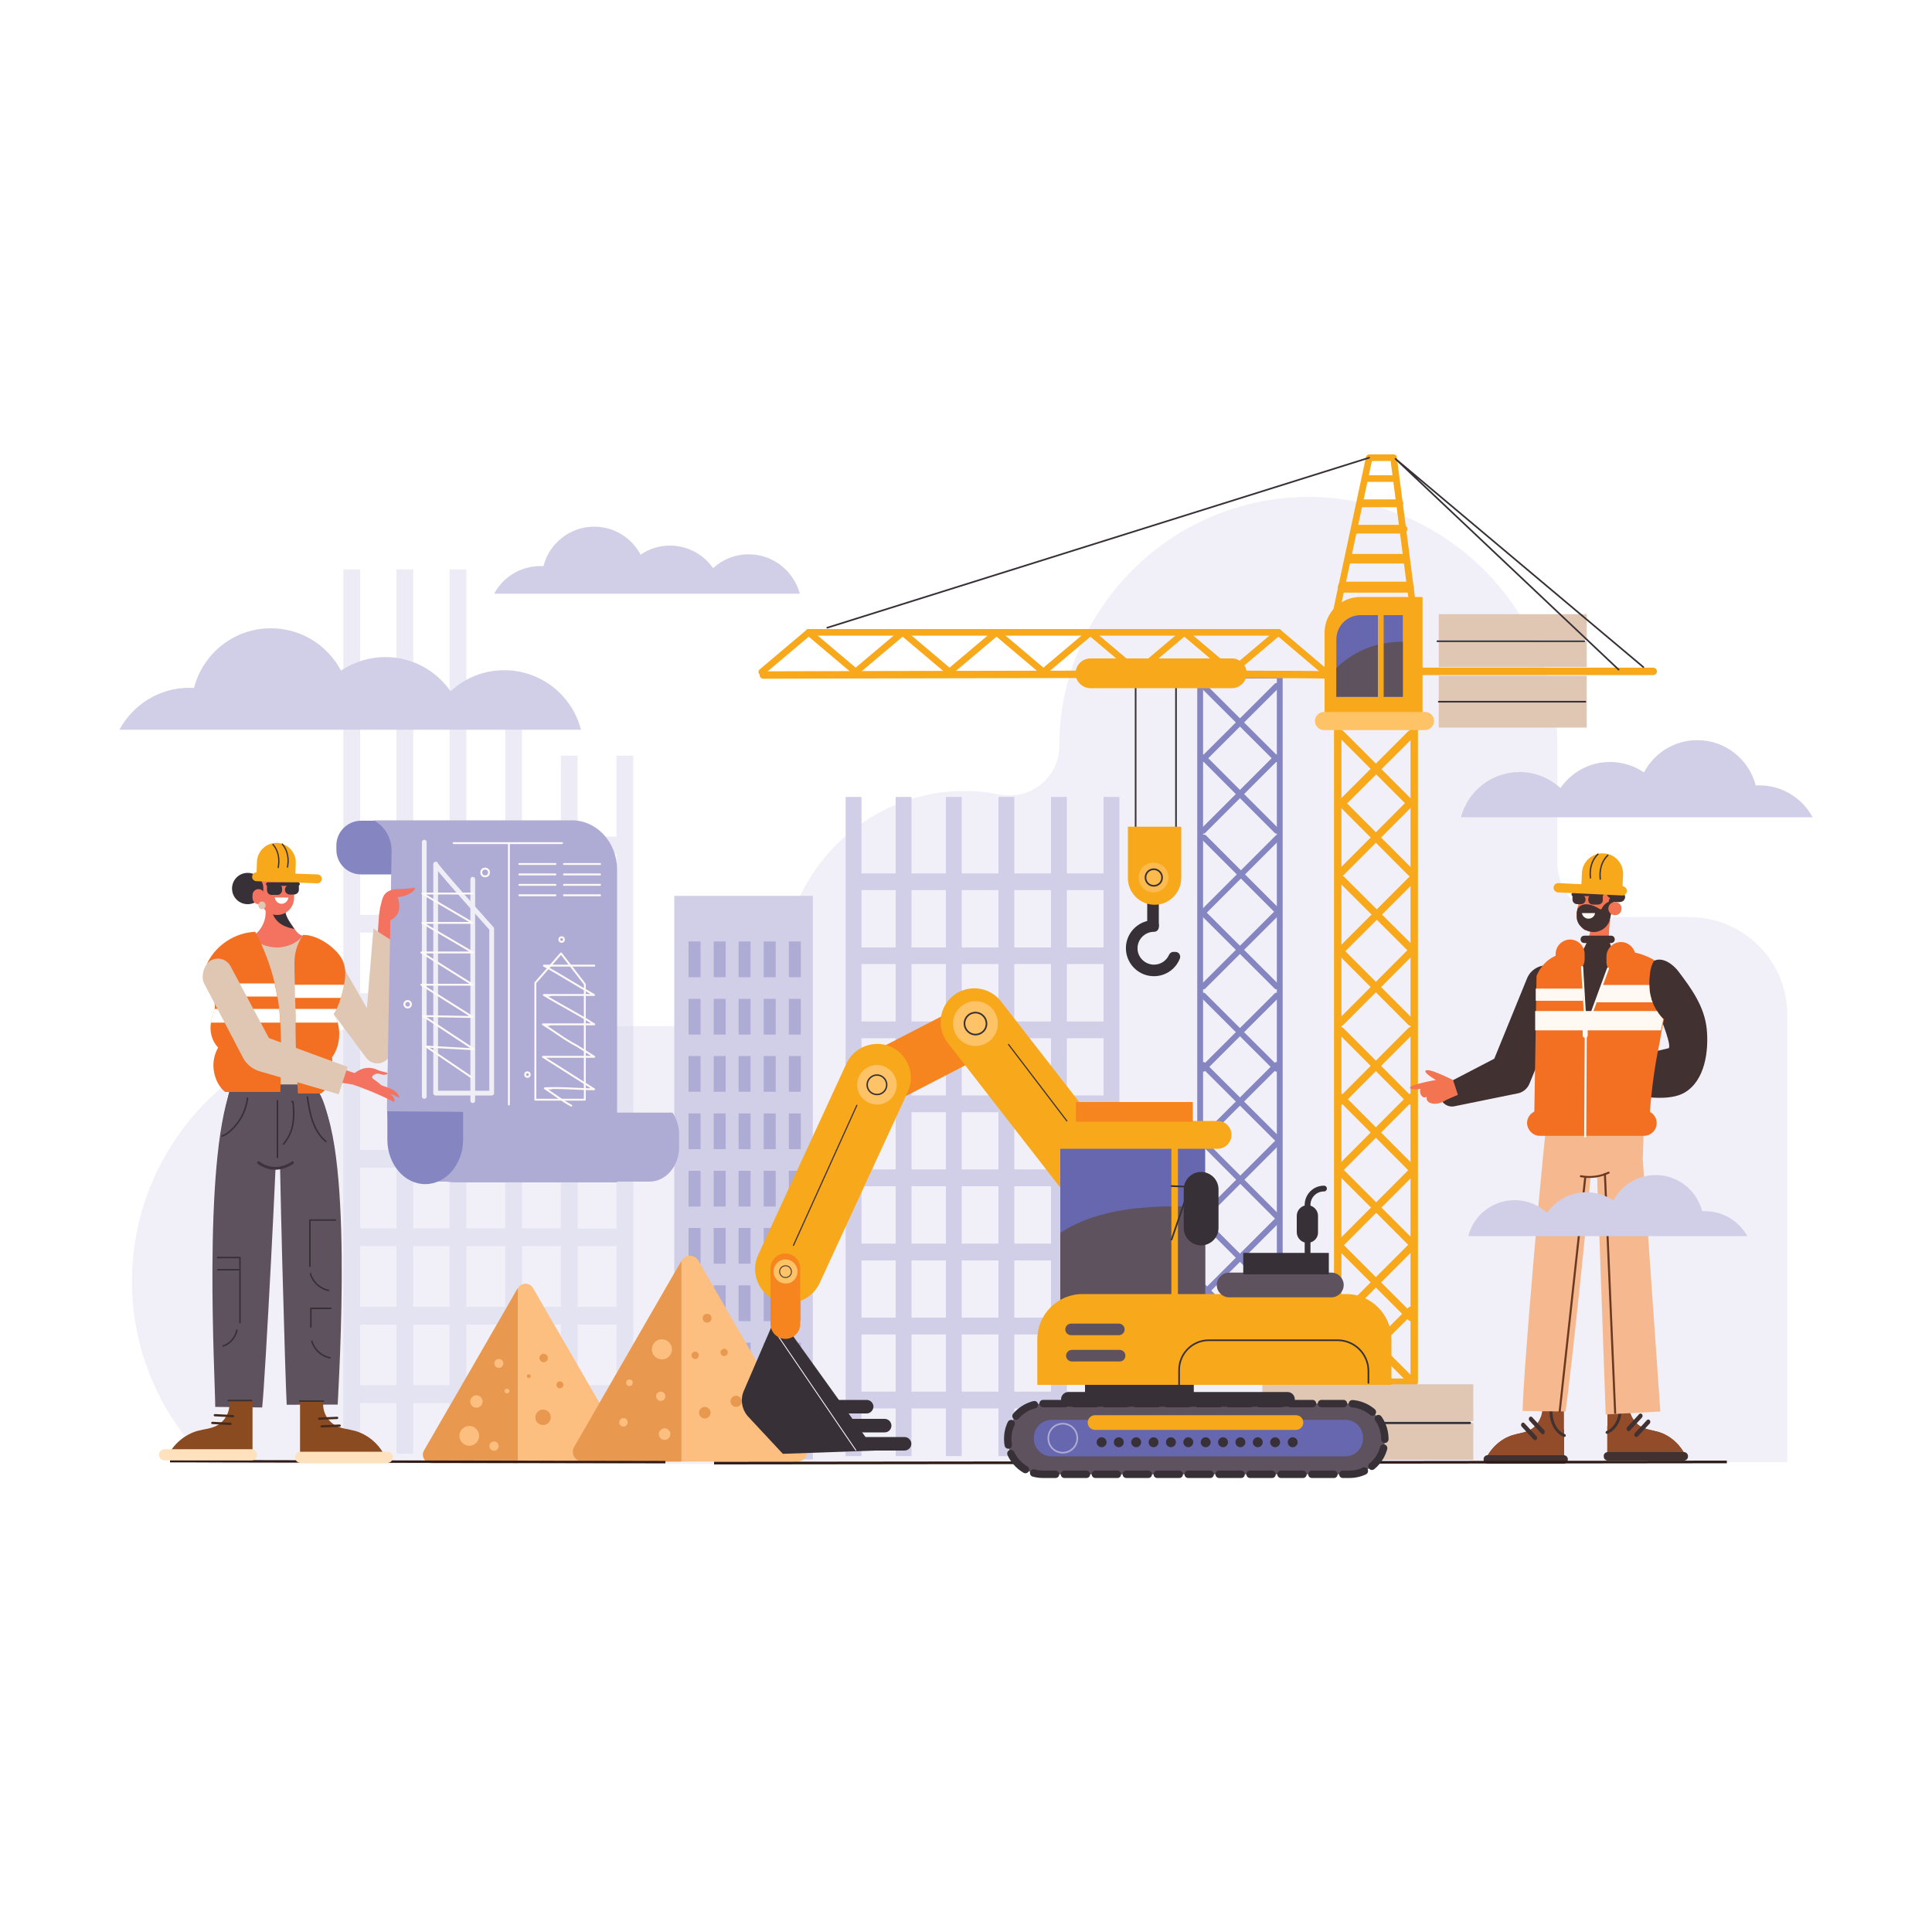<?xml version="1.0" encoding="utf-8"?>
<!-- Generator: Adobe Illustrator 26.4.1, SVG Export Plug-In . SVG Version: 6.00 Build 0)  -->
<svg version="1.1" id="Layer_1" xmlns="http://www.w3.org/2000/svg" xmlns:xlink="http://www.w3.org/1999/xlink" x="0px" y="0px"
	 viewBox="0 0 1000 1000" style="enable-background:new 0 0 1000 1000;" xml:space="preserve">
<style type="text/css">
	.st0{fill:#FFFFFF;}
	.st1{opacity:0.31;fill:#D1CEE8;enable-background:new    ;}
	.st2{fill:none;stroke:#8586C1;stroke-width:3.02;stroke-linecap:round;stroke-linejoin:round;}
	.st3{fill:none;stroke:#F8A81B;stroke-width:3.83;stroke-linecap:round;stroke-linejoin:round;}
	.st4{fill:#F8A81B;}
	.st5{fill:#6667AF;}
	.st6{fill:#5E525E;}
	.st7{fill:#FEC366;}
	.st8{fill:none;stroke:#F8A81B;stroke-width:2.98;stroke-linejoin:round;}
	.st9{fill:none;stroke:#F8A81B;stroke-width:3.42;stroke-linecap:round;stroke-linejoin:round;}
	.st10{fill:none;stroke:#373037;stroke-width:0.85;stroke-linecap:round;stroke-linejoin:round;}
	.st11{fill:#373037;}
	.st12{fill:#FDBA4D;}
	.st13{fill:#DFC7B3;}
	.st14{fill:none;stroke:#F8A81B;stroke-width:4.06;stroke-linecap:round;stroke-linejoin:round;}
	.st15{fill:none;stroke:#F8A81B;stroke-width:4.51;stroke-linecap:round;stroke-linejoin:round;}
	.st16{fill:none;stroke:#F8A81B;stroke-width:4.96;stroke-linecap:round;stroke-linejoin:round;}
	.st17{fill:none;stroke:#F8A81B;stroke-width:5.67;stroke-linecap:round;stroke-linejoin:round;}
	.st18{fill:none;stroke:#373037;stroke-width:1.21;stroke-linecap:round;stroke-linejoin:round;}
	.st19{fill:none;stroke:#AEABD5;stroke-width:0.96;stroke-linecap:round;stroke-linejoin:round;}
	.st20{fill:#924C29;}
	.st21{fill:#413131;}
	.st22{fill:none;stroke:#413131;stroke-width:1.49;stroke-linecap:round;stroke-linejoin:round;}
	.st23{fill:#F6B98F;}
	.st24{fill:#6A3922;}
	.st25{fill:#F37450;}
	.st26{fill:#5B535E;}
	.st27{fill:#2E211B;}
	.st28{fill:#F36F21;}
	.st29{fill:#FFF8F3;}
	.st30{fill:none;stroke:#FFF8F3;stroke-width:1.07;stroke-linecap:round;stroke-linejoin:round;}
	.st31{fill:none;stroke:#6A3922;stroke-width:1.07;stroke-linecap:round;stroke-linejoin:round;}
	.st32{fill:none;stroke:#373037;stroke-width:0.69;stroke-linecap:round;stroke-linejoin:round;}
	.st33{fill:#D1CEE8;}
	.st34{opacity:0.38;fill:#D1CEE8;enable-background:new    ;}
	.st35{fill:#AEABD5;}
	.st36{fill:#FCBF80;}
	.st37{fill:#E9994F;}
	.st38{fill:none;stroke:#2D1B15;stroke-width:1.24;stroke-linejoin:round;}
	.st39{fill:none;stroke:#2D1B15;stroke-width:1.36;stroke-linejoin:round;}
	.st40{fill:#F6851F;}
	.st41{fill:none;stroke:#373037;stroke-width:3.84;stroke-linecap:round;stroke-linejoin:round;stroke-dasharray:0,0,11.38,4.63;}
	.st42{fill:none;stroke:#AEABD5;stroke-width:0.85;stroke-linecap:round;stroke-linejoin:round;}
	.st43{fill:none;stroke:#F8A81B;stroke-width:3.41;stroke-linecap:round;stroke-linejoin:round;}
	.st44{fill:none;stroke:#373037;stroke-width:5.12;stroke-linecap:round;stroke-linejoin:round;}
	.st45{fill:none;stroke:#373037;stroke-width:5.12;stroke-linecap:round;stroke-linejoin:round;stroke-dasharray:0,0,0,8.99;}
	.st46{fill:none;stroke:#373037;stroke-width:2.98;stroke-linecap:round;stroke-linejoin:round;}
	.st47{fill:none;stroke:#373037;stroke-width:0.75;stroke-linecap:round;stroke-linejoin:round;}
	.st48{fill:none;stroke:#FFFFFF;stroke-width:0.43;stroke-miterlimit:10;}
	.st49{fill:none;stroke:#373037;stroke-width:0.46;stroke-linecap:round;stroke-linejoin:round;}
	.st50{fill:none;stroke:#373037;stroke-width:0.58;stroke-linecap:round;stroke-linejoin:round;}
	.st51{fill:none;stroke:#FFF9F5;stroke-width:0.96;stroke-linecap:round;stroke-linejoin:round;}
	.st52{fill:none;stroke:#F37260;stroke-width:9.69;stroke-linecap:round;stroke-linejoin:round;}
	.st53{fill:#F37260;}
	.st54{fill:none;stroke:#3E333E;stroke-width:1.45;stroke-linecap:round;stroke-linejoin:round;}
	.st55{fill:#8A4B20;}
	.st56{fill:#FFE1BD;}
	.st57{fill:none;stroke:#482A1C;stroke-width:1.19;stroke-linecap:round;stroke-linejoin:round;}
	.st58{fill:none;stroke:#373037;stroke-width:0.79;stroke-linecap:round;stroke-linejoin:round;}
	.st59{fill:none;stroke:#373037;stroke-width:0.65;stroke-linecap:round;stroke-linejoin:round;}
	.st60{fill:#8586C1;}
	.st61{fill:none;stroke:#EFEEF7;stroke-width:2.46;stroke-linecap:round;stroke-linejoin:round;}
	.st62{fill:none;stroke:#FFF9F5;stroke-width:0.98;stroke-linecap:round;stroke-linejoin:round;}
</style>
<g>
	<g>
		<rect class="st0" width="1000" height="1000"/>
	</g>
</g>
<g>
	<path class="st1" d="M806.1,446.6v-60.5c0-70.9-58-128.9-128.9-128.9l0,0c-70.9,0-128.9,58-128.9,128.9l0,0
		c0,16.2-14.9,28.3-30.8,25.1c-6.1-1.2-12.4-1.9-18.8-1.8c-51.5,0.2-93.7,43.2-93.7,94.7l0,0c0,14.9-12.1,27-27,27H200.4
		c-72.6,0-132.1,59.4-132.1,132.1l0,0c0,36.9,15.4,70.4,40,94.5h470.3c0.2-0.3,0.4-0.6,0.5-0.9h346V525.3
		c0-27.9-22.6-50.6-50.6-50.6h-40.4C818.6,474.7,806.1,462.1,806.1,446.6L806.1,446.6z"/>
	<g>
		<rect x="621.2" y="349.7" class="st2" width="41.2" height="355.1"/>
		<line class="st2" x1="622.8" y1="355" x2="660.8" y2="392.9"/>
		<line class="st2" x1="622.8" y1="392" x2="660.8" y2="430"/>
		<line class="st2" x1="623.2" y1="433.5" x2="661.1" y2="471.4"/>
		<line class="st2" x1="622.8" y1="472.7" x2="660.8" y2="510.6"/>
		<line class="st2" x1="622.8" y1="515.3" x2="660.8" y2="553.2"/>
		<line class="st2" x1="622.8" y1="551.2" x2="660.8" y2="589.1"/>
		<line class="st2" x1="623.2" y1="591.8" x2="661.1" y2="629.8"/>
		<line class="st2" x1="622.8" y1="632" x2="660.8" y2="670"/>
		<line class="st2" x1="622.8" y1="666" x2="660.8" y2="703.9"/>
		<line class="st2" x1="660.8" y1="355" x2="622.8" y2="392.9"/>
		<line class="st2" x1="660.8" y1="392" x2="622.8" y2="430"/>
		<line class="st2" x1="661.4" y1="433.5" x2="623.5" y2="471.4"/>
		<line class="st2" x1="660.8" y1="472.7" x2="622.8" y2="510.6"/>
		<line class="st2" x1="660.8" y1="515.3" x2="622.8" y2="553.2"/>
		<line class="st2" x1="660.8" y1="551.2" x2="622.8" y2="589.1"/>
		<line class="st2" x1="660.8" y1="591.8" x2="622.8" y2="629.8"/>
		<line class="st2" x1="660.8" y1="632" x2="622.8" y2="670"/>
		<line class="st2" x1="660.8" y1="666" x2="622.8" y2="703.9"/>
	</g>
	<g>
		<g>
			<g>
				<rect x="692.4" y="374.7" class="st3" width="39.6" height="340.7"/>
				<g>
					<path class="st4" d="M704.1,309h32.2v62.3h-50.7v-43.9C685.6,317.3,693.9,309,704.1,309z"/>
					<path class="st5" d="M704.2,318.4h21.9v42.3h-34.4v-29.8C691.7,324,697.3,318.4,704.2,318.4L704.2,318.4z"/>
					<path class="st6" d="M715.4,333.2c-9,1.8-17.2,6.2-23.7,12.6v14.8h34.4v-28.5C722.5,332.2,718.9,332.5,715.4,333.2L715.4,333.2
						z"/>
					<path class="st7" d="M737.6,377.9h-52.3c-2.6,0-4.7-2.1-4.7-4.7l0,0c0-2.6,2.1-4.7,4.7-4.7h52.3c2.6,0,4.7,2.1,4.7,4.7l0,0
						C742.2,375.8,740.1,377.9,737.6,377.9z"/>
					<line class="st8" x1="714.7" y1="314.7" x2="714.7" y2="365.1"/>
				</g>
				<line class="st3" x1="694" y1="379.8" x2="730.3" y2="416.1"/>
				<line class="st3" x1="694" y1="415.3" x2="730.3" y2="451.7"/>
				<line class="st3" x1="694.3" y1="455.1" x2="730.7" y2="491.4"/>
				<line class="st3" x1="694" y1="492.7" x2="730.3" y2="529.1"/>
				<line class="st3" x1="694" y1="533.5" x2="730.3" y2="569.9"/>
				<line class="st3" x1="694" y1="568" x2="730.3" y2="604.4"/>
				<line class="st3" x1="694.3" y1="607" x2="730.7" y2="643.4"/>
				<line class="st3" x1="694" y1="645.6" x2="730.3" y2="681.9"/>
				<line class="st3" x1="694" y1="678.2" x2="730.3" y2="714.5"/>
				<line class="st3" x1="730.7" y1="379.8" x2="694.3" y2="416.1"/>
				<line class="st3" x1="730.3" y1="379.8" x2="694" y2="416.1"/>
				<line class="st3" x1="730.3" y1="415.3" x2="694" y2="451.7"/>
				<line class="st3" x1="730.9" y1="455.1" x2="694.6" y2="491.4"/>
				<line class="st3" x1="730.3" y1="492.7" x2="694" y2="529.1"/>
				<line class="st3" x1="730.3" y1="533.5" x2="694" y2="569.9"/>
				<line class="st3" x1="730.3" y1="568" x2="694" y2="604.4"/>
				<line class="st3" x1="730.3" y1="607" x2="694" y2="643.4"/>
				<line class="st3" x1="730.3" y1="645.6" x2="694" y2="681.9"/>
				<line class="st3" x1="730.3" y1="678.2" x2="694" y2="714.5"/>
			</g>
			<path class="st3" d="M686.1,349.4c-4.2-0.9-291,0-291,0"/>
			<polyline class="st9" points="394.3,347.8 418.6,327.3 443.7,348.5 			"/>
			<polyline class="st9" points="442.9,347.8 467.2,327.3 492.3,348.5 			"/>
			<polyline class="st9" points="491.5,347.8 515.8,327.3 540.9,348.5 			"/>
			<polyline class="st9" points="540.1,347.8 564.4,327.3 589.5,348.5 			"/>
			<polyline class="st9" points="588.7,347.8 613,327.3 638.1,348.5 			"/>
			<polyline class="st9" points="637.4,347.8 661.7,327.3 686.7,348.5 			"/>
			<line class="st9" x1="418.6" y1="327.3" x2="661.7" y2="327.3"/>
			<line class="st10" x1="587.8" y1="354.1" x2="587.8" y2="454"/>
			<line class="st10" x1="608.7" y1="355.3" x2="608.7" y2="459.1"/>
			<path class="st4" d="M637.6,356.2h-73.2c-4.2,0-7.7-3.5-7.7-7.7l0,0c0-4.2,3.5-7.7,7.7-7.7h73.2c4.2,0,7.7,3.5,7.7,7.7l0,0
				C645.3,352.7,641.8,356.2,637.6,356.2z"/>
			<path class="st11" d="M605.1,494.2c-1.3,3-4.3,5.1-7.8,5.1c-4.5,0-8.3-3.6-8.5-8c-0.3-4.9,3.7-9,8.5-9h0c1.4,0,2.5-1.1,2.5-2.5
				v-1c0-1.3-1.1-2.5-2.4-2.5c0,0-0.1,0-0.2,0c-8.3,0-15,7.1-14.4,15.5c0.5,7,6,12.7,13,13.4c6.7,0.7,12.7-3.3,14.9-9.1
				c0.6-1.6-0.5-3.4-2.3-3.4h-1.1C606.4,492.7,605.5,493.3,605.1,494.2L605.1,494.2z"/>
			<rect x="593.8" y="461" class="st11" width="6" height="18.7"/>
			<path class="st4" d="M583.8,427.9v26.6c0,7.6,6.2,13.8,13.8,13.8l0,0c7.6,0,13.8-6.2,13.8-13.8v-26.6H583.8L583.8,427.9z"/>
			<path class="st12" d="M604.8,454.2c0,4.2-3.4,7.7-7.7,7.7s-7.7-3.4-7.7-7.7s3.4-7.7,7.7-7.7S604.8,450,604.8,454.2z"/>
			<path class="st10" d="M601.5,454.2c0,2.4-1.9,4.3-4.3,4.3s-4.3-1.9-4.3-4.3s1.9-4.3,4.3-4.3S601.5,451.9,601.5,454.2z"/>
			<rect x="744.7" y="331.9" class="st13" width="76.6" height="13.4"/>
			<rect x="744.7" y="317.9" class="st13" width="76.6" height="13.4"/>
			<rect x="744.7" y="349.8" class="st13" width="76.6" height="13.4"/>
			<rect x="744.7" y="363.2" class="st13" width="76.6" height="13.4"/>
			<line class="st3" x1="855.7" y1="347.5" x2="733.8" y2="347.5"/>
			<line class="st10" x1="744.7" y1="363.2" x2="820.6" y2="363.2"/>
			<line class="st10" x1="744" y1="331.9" x2="820" y2="331.9"/>
			<polyline class="st9" points="691.1,319.2 708.7,236.9 721.3,236.9 733.2,328.7 			"/>
			<line class="st9" x1="707" y1="247.7" x2="721.1" y2="247.7"/>
			<line class="st14" x1="704.5" y1="260.5" x2="724.3" y2="260.5"/>
			<line class="st15" x1="701.7" y1="273.9" x2="726.2" y2="273.9"/>
			<line class="st16" x1="699.2" y1="289.2" x2="726.2" y2="289.2"/>
			<line class="st17" x1="695.3" y1="303.9" x2="729" y2="303.9"/>
			<polyline class="st10" points="837.8,346.6 722.3,237.5 850.6,345.3 			"/>
			<line class="st10" x1="428.2" y1="324.9" x2="708.7" y2="236.9"/>
		</g>
		<rect x="653.4" y="736.5" class="st13" width="109.2" height="19.1"/>
		<rect x="653.4" y="716.5" class="st13" width="109.2" height="19.1"/>
		<line class="st18" x1="652.5" y1="736.5" x2="760.8" y2="736.5"/>
	</g>
	<path class="st19" d="M653.5,734.7c0,4.7-3.8,8.5-8.5,8.5s-8.5-3.8-8.5-8.5s3.8-8.5,8.5-8.5S653.5,730,653.5,734.7z"/>
	<g>
		<g>
			<g>
				<path class="st20" d="M798.2,727.2c0.7,5.1-1.8,10.5-6,12.8c-2.8,1.6-6.1,1.8-9.2,2.8c-6,1.8-11.2,6.5-14.1,12.5h40.6v-28.5
					L798.2,727.2z"/>
				<path class="st20" d="M783,742.8c3.1-0.9,6.4-1.2,9.2-2.8c2.4-1.4,4.3-3.8,5.3-6.5c0.8,1.2,1.6,2.5,2.5,3.7
					c0.8,1.2,1.8,2.3,2.9,3.1c1.2,0.8,2.5,1.1,3.9,0.8c1-0.2,1.9-0.7,2.8-1.3v15.4H769C771.8,749.3,777,744.6,783,742.8L783,742.8z"
					/>
				<path class="st21" d="M809.4,757.6H770c-1.2,0-2.1-1-2.1-2.1v-0.2c0-1.2,1-2.1,2.1-2.1h39.4c1.2,0,2.1,1,2.1,2.1v0.2
					C811.5,756.7,810.5,757.6,809.4,757.6z"/>
				<path class="st21" d="M799.3,742L799.3,742c0.4-0.5,0.4-1.2,0-1.7l-6.2-6.7c-0.4-0.5-1.1-0.5-1.5,0l0,0c-0.4,0.5-0.4,1.2,0,1.7
					l6.2,6.7C798.2,742.5,798.9,742.5,799.3,742z"/>
				<path class="st21" d="M795.3,745.1L795.3,745.1c0.4-0.5,0.4-1.2,0-1.7l-6.2-6.7c-0.4-0.5-1.1-0.5-1.5,0l0,0
					c-0.4,0.5-0.4,1.2,0,1.7l6.2,6.7C794.2,745.6,794.9,745.6,795.3,745.1z"/>
				<path class="st22" d="M809.7,743c0,0-9.9-3.3-6-19.9"/>
			</g>
			<g>
				<path class="st20" d="M843.3,725.6c-0.7,5.1,1.8,10.5,6,12.8c2.8,1.6,6.1,1.8,9.2,2.8c6,1.8,11.2,6.5,14.1,12.5h-40.6v-28.5
					L843.3,725.6z"/>
				<path class="st20" d="M858.5,741.2c-3.1-0.9-6.4-1.2-9.2-2.8c-2.4-1.4-4.3-3.8-5.3-6.5c-0.8,1.2-1.6,2.5-2.5,3.7
					c-0.8,1.2-1.8,2.3-2.9,3.1c-1.2,0.8-2.5,1.1-3.9,0.8c-1-0.2-1.9-0.7-2.8-1.3v15.4h40.6C869.7,747.6,864.5,743,858.5,741.2
					L858.5,741.2z"/>
				<path class="st21" d="M832.2,751.6h39.4c1.2,0,2.1,1,2.1,2.1v0.2c0,1.2-1,2.1-2.1,2.1h-39.4c-1.2,0-2.1-1-2.1-2.1v-0.2
					C830,752.5,831,751.6,832.2,751.6z"/>
				<path class="st21" d="M842.2,740.4L842.2,740.4c-0.4-0.5-0.4-1.2,0-1.7l6.2-6.7c0.4-0.5,1.1-0.5,1.5,0l0,0
					c0.4,0.5,0.4,1.2,0,1.7l-6.2,6.7C843.4,740.9,842.7,740.9,842.2,740.4z"/>
				<path class="st21" d="M846.2,743.5L846.2,743.5c-0.4-0.5-0.4-1.2,0-1.7l6.2-6.7c0.4-0.5,1.1-0.5,1.5,0l0,0
					c0.4,0.5,0.4,1.2,0,1.7l-6.2,6.7C847.4,743.9,846.7,743.9,846.2,743.5z"/>
				<path class="st22" d="M831.8,741.4c0,0,9.9-3.3,6-19.9"/>
			</g>
			<path class="st23" d="M800.6,589.6l2-35.8c0.6-10.1,9.2-17.8,19.3-17.3l12.7,0.7c10.1,0.6,17.8,9.2,17.3,19.3l-2,35.8
				c-0.6,10.1-9.2,17.8-19.3,17.3l-12.7-0.7C807.8,608.4,800.1,599.7,800.6,589.6z"/>
			<path class="st23" d="M810.3,730.6c2.4-15.1,14.7-130.4,14.7-145.7l-23.1-14.8c-3.1,19.2-13.7,143.1-13.8,160.2L810.3,730.6
				L810.3,730.6z"/>
			<path class="st23" d="M847.5,662.2c1.2-17.9,3.4-73.8,3.6-90.2l-24.6,8.7c-1.2,16.6,2,64.9,3.7,81.5L847.5,662.2L847.5,662.2z"/>
			<path class="st24" d="M832.9,607.4c-4.7,2.2-9.7,2.8-14.8,1.9c-0.6-0.1-0.4-1.1,0.3-1c4.8,0.9,9.6,0.3,14-1.8
				C833,606.3,833.5,607.2,832.9,607.4L832.9,607.4L832.9,607.4z"/>
			<polygon class="st23" points="826.8,610.7 831.1,732.1 859.4,730.6 850.3,600.2 			"/>
			<g>
				<path class="st25" d="M833.5,476.2c-0.4,2.2-0.7,4.5-0.7,6.7c-0.1,3.4,0.3,7,2.7,9.4c-1.5,2-3.7,3.6-6,4.2s-5,0.4-7.2-0.7
					c-0.6-0.3-1.2-0.6-1.8-1c-0.7-0.4-1.4-0.9-2.1-1.3c3.1-5.3,5.7-11.2,4.9-17.2c1.5-0.3,3.7-0.9,5.2-1.2c0.7-0.1,1.3-0.2,2-0.2
					C831.6,475,832.5,476.4,833.5,476.2L833.5,476.2z"/>
				<path class="st21" d="M821.7,487c-0.9,2.3-2.1,4.5-3.3,6.7c0.7,0.4,1.4,0.9,2.1,1.3c0.6,0.3,1.2,0.7,1.8,1
					c2.2,1.1,4.8,1.3,7.2,0.7c2.4-0.6,4.6-2.2,6-4.2c-1.4-1.5-2.1-3.4-2.5-5.4H821.7L821.7,487z"/>
				<path class="st21" d="M796.4,538.5c0.2,3.2,0.4,6.4,0.7,9.6c0.2,2.1,0.4,4.3,0.7,6.4c0.7,3.4,1.4,6.8,2.2,10.1
					c0.3,1.3,0.7,2.6,1,3.8c0.4,1.6,0.8,3.2,1.2,4.9c0.2,0.3,0.5,0.7,0.7,1c0.1,0.2,0.3,0.3,0.5,0.4c0.6,0.5,1.4,0.7,2.1,1
					c0.8,0.3,1.7,0.6,2.6,0.8c2.3,0.6,4.7,0.8,7,1c2.5,0.2,5,0.3,7.5,0.3c1.3,0,2.6,0,3.8,0c3.7-0.1,7.3-0.2,11-0.5
					c0.7,0,10.3-1.1,13.5-1.5c0.4,0,0.7-0.1,0.8-0.1c0,0,0,0,0,0h0.1c0.1,0,0.2,0,0.2,0c0.2-3.4,0.7-7.2,1.4-11.3
					c0.5-3.2,1.1-6.6,1.7-10c0.2-0.9,0.3-1.8,0.5-2.7c0,0,0,0,0,0c1.2-6.3,2.5-12.7,3.5-18.4c0.4-2,0.7-4,1-5.8
					c0-0.3,0.1-0.6,0.2-0.9c0,0,0-0.1,0-0.1c1.1-6.6,3.7-15,2.2-21.7c-1-4.7-5.8-7.5-10.1-9.4c0,0-0.1,0-0.1,0
					c-0.5-0.2-1-0.4-1.4-0.6c-2.9-1.2-6-1.8-9.2-2.1c-0.6,0-1.3-0.1-1.9-0.1c0,0-0.1,0-0.1,0c-1.4-0.1-2.9-0.1-4.3-0.1l0,0
					c-0.5,0-1,0-1.5,0c-5.1,0.1-10.2,0.7-15.3,1.1c-0.8,0.1-1.6,0.1-2.5,0.2c-0.6,0-1.2,0.1-1.8,0.1c-0.2,0-0.3,0-0.5,0
					c-0.1,0-0.1,0-0.2,0c-0.2,0-0.4,0-0.5,0c-0.3,0-0.6,0-0.9,0c-1.5,0.1-3,0.1-4.3,0.4c-1.5,0.7-3.1,1.3-4.6,2.1
					c-1,0.6-1.9,1.2-2.6,2.1c-0.8,1-1.3,2.3-1.7,3.5c-0.9,2.7-1.3,5.5-1.7,8.2c-0.4,3-0.8,6-1,9C795.9,525.5,796,532,796.4,538.5
					L796.4,538.5z"/>
				<path class="st21" d="M820,488.1h13.9c1,0,1.9-0.8,1.9-1.9l0,0c0-1-0.8-1.9-1.9-1.9H820c-1,0-1.9,0.8-1.9,1.9l0,0
					C818.1,487.3,818.9,488.1,820,488.1z"/>
			</g>
			<path class="st26" d="M860.1,530.1c0.1-1.2,0.2-2.4,0.3-3.7c0.1,0.2,0.2,0.4,0.3,0.7C860.5,527.9,860.3,529,860.1,530.1
				L860.1,530.1z"/>
			<path class="st26" d="M855.5,514.8c-0.5-2.7-0.6-5.5-0.5-8.2c0.2-2.9,0.5-6.4,2.3-8.9c2.5,1.7,4.6,3.9,5.2,6.8
				C862.9,509.2,856.7,511.1,855.5,514.8z"/>
			<path class="st21" d="M810.5,514.7l-18.4,45.1l-0.5,1.2c-1.1,2.6-3.4,4.4-5.9,4.9l-32.9,6.7c-3.4,0.7-6.7-1.5-7.4-4.9
				c-0.6-2.8,0.8-5.5,3.2-6.8l29.8-15.5l-6.4,6.1l18.4-45.1c2.2-5.5,8.6-8.2,14.1-5.9S812.7,509.1,810.5,514.7
				C810.5,514.7,812.7,509.1,810.5,514.7L810.5,514.7z"/>
			<path class="st27" d="M828.7,464.4c-2.3,0.5-3.5,2.9-3.2,5c0.3,2.1,1.9,4,3.6,5.5c0.9-2.6,1.5-4.9,2.4-7.4c0.3-1,0.5-2.2-0.4-2.9
				C830.5,464.2,829.3,464.3,828.7,464.4L828.7,464.4z"/>
			<path class="st25" d="M816.1,473.6c0,0.1,0,0.3,0,0.4c0,0,0,0.1,0,0.1c0,0,0,0.1,0,0.1c0,0.1,0,0.2,0,0.4c0,0.3,0.1,0.6,0.1,0.9
				c0,0.1,0,0.1,0,0.2c0.2,0.6,0.4,1.2,0.6,1.7c0.1,0.1,0.1,0.2,0.2,0.4c0,0.1,0.1,0.1,0.1,0.2c0.1,0.1,0.1,0.2,0.2,0.3
				c0.2,0.2,0.3,0.5,0.5,0.7c0.1,0.1,0.2,0.2,0.3,0.3c0.4,0.4,0.8,0.8,1.2,1.2c0.3,0.3,0.7,0.5,1,0.7c0.1,0,0.2,0.1,0.2,0.1
				c0.1,0,0.1,0.1,0.2,0.1c0,0,0.1,0,0.1,0c0,0,0.1,0,0.1,0c0.1,0,0.2,0.1,0.3,0.1c0.6,0.3,1.2,0.5,1.8,0.6c0.1,0,0.3,0,0.4,0.1
				c0.3,0,0.6,0.1,1,0.1c1.3,0,2.5-0.2,3.6-0.6c2-0.8,3.7-2.4,4.7-4.4c0.3-0.6,0.5-1.3,0.7-2l0.2-1l0.2-1.1l1-5l0.2-0.9l0.3-1.4
				l0.1-0.5l0.5-2.6c0-0.1,0-0.3,0.1-0.4c0-0.1,0-0.1,0-0.2c0,0,0,0,0,0c0,0,0-0.1,0-0.2c0,0,0-0.1,0-0.2c0,0,0,0,0,0
				c0,0,0-0.1,0-0.1c0,0,0-0.1,0-0.1c0,0,0,0,0-0.1c0-0.1,0-0.1,0-0.2v-0.2c0-0.1,0-0.2,0-0.4c0-0.1,0-0.1,0-0.2c0-0.1,0-0.1,0-0.2
				c0-0.1,0-0.1,0-0.2l0,0c0-0.1,0-0.1,0-0.2c0-0.1,0-0.1,0-0.2c0-0.1,0-0.1,0-0.2c0-0.1,0-0.2-0.1-0.4c0,0,0,0,0-0.1
				c0-0.1,0-0.2-0.1-0.3c0,0,0,0,0-0.1c0-0.1,0-0.2-0.1-0.3c0,0,0,0,0,0c-0.9-3-3.4-5.4-6.6-6c-3.5-0.7-7,0.8-9,3.6
				c-0.1,0.1-0.1,0.2-0.2,0.3c-0.6,0.9-1,1.9-1.2,3l-1.2,6l-1.3,6.5c0,0.1,0,0.3-0.1,0.4c0,0.1,0,0.2,0,0.3c0,0,0,0.1,0,0.1
				c0,0,0,0.1,0,0.1c0,0.1,0,0.2,0,0.3c0,0,0,0,0,0.1C816.1,473.4,816.1,473.5,816.1,473.6L816.1,473.6z"/>
			<path class="st21" d="M816.1,473.1c0-0.1,0-0.2,0-0.3c0,0,0-0.1,0-0.1c0,0,0-0.1,0-0.1c0-0.1,0-0.2,0-0.3c0-0.1,0-0.3,0.1-0.4
				l0.3-1.5c2.7-4,8-2.1,11.3,0c0.1,0,0.1,0.1,0.2,0.1c0,0,0,0,0,0c0.3,0.3,0.8,0.2,1-0.1c1.3-2.8,3.6-4,6.3-4.4l-0.3,1.4l-1.2,6
				l-0.4,2c-0.6,3-2.7,5.4-5.4,6.4c-1.4,0.6-3,0.8-4.6,0.5c-0.1,0-0.3,0-0.4-0.1c-0.7-0.1-1.3-0.3-1.8-0.6c-0.1,0-0.2-0.1-0.3-0.1
				c0,0-0.1,0-0.1,0c0,0-0.1,0-0.1,0c-0.1,0-0.1-0.1-0.2-0.1c-0.1,0-0.2-0.1-0.2-0.1c-0.4-0.2-0.7-0.5-1-0.7
				c-0.4-0.4-0.8-0.7-1.2-1.2c-0.1-0.1-0.2-0.2-0.3-0.3c-0.2-0.2-0.3-0.5-0.5-0.7c-0.1-0.1-0.1-0.2-0.2-0.3c0-0.1-0.1-0.1-0.1-0.2
				c-0.1-0.1-0.1-0.2-0.2-0.4c-0.3-0.6-0.5-1.1-0.6-1.8c0-0.1,0-0.1,0-0.2c-0.1-0.3-0.1-0.6-0.1-0.9c0-0.1,0-0.2,0-0.4
				c0,0,0-0.1,0-0.1c0,0,0-0.1,0-0.1c0-0.1,0-0.3,0-0.4c0-0.1,0-0.3,0-0.4C816.1,473.2,816.1,473.2,816.1,473.1L816.1,473.1z"/>
			<path class="st21" d="M868.6,502.6c6.9,9.1,13.6,18.3,14.8,30c1.1,11.2-0.8,26.8-11.6,33c-7.5,4.3-20.7,2.4-28.9,0.8
				c-4.5-0.9-9.7-2.4-11.3-6.9c-1.5-4.5,1.8-9.7,6.1-11.9s9.3-1.2,13.9-2.2c4.8-1.1,11.9-2.8,11.9-2.8c2.2-0.3-3.6-15-4.3-16.4
				c-3.1-6.6-7.2-13.3-7-21c0-2.6,1.3-6,3.5-7.6C859.8,494.9,865.5,498.6,868.6,502.6L868.6,502.6z"/>
			<path class="st28" d="M857.7,523.3c-0.9-1.4-1.7-2.9-2.3-4.5c-0.3-0.7-0.5-1.3-0.7-2c-0.7-2.2-0.9-4.6-1-6.9c0-1.6,0-3.2,0.2-4.7
				c0.2-2.7,0.8-5.8,2.4-8.2c-1.2-0.7-2.5-1.4-3.7-1.9c0,0-0.1,0-0.1,0c-0.5-0.2-1-0.4-1.4-0.6c-2.9-1.2-6-1.8-9.2-2.1
				c-0.6-0.1-1.3-0.1-1.9-0.1c-0.1,0-0.3,0-0.4,0c0,0,0,0,0,0.1l-4-0.1l-6.4,17.7l-3.2,8.9l-1.6,4.5l-3.4,9.3l-0.5-9.3l-1.7-30h-3.8
				c-1.7-0.2-3.3-0.1-4.7,0h-0.4v0c-11.1,1.5-14.6,11.8-14.6,11.8l-0.3,18.1l0,2.4l-1,59.9l23.4,0.2c0.6,0.5,1.8,0.8,3.5,1
				c7.9,0.9,26-0.8,32.3,0.7c0.1-1.5,0.2-3,0.3-4.5c0.8-14.7,2.5-29.4,5.6-43.8c0.3-2,0.7-4,1-5.9c0.4-1.9,0.8-3.8,1.2-5.8
				C859.7,526.2,858.6,524.8,857.7,523.3L857.7,523.3z"/>
			<path class="st29" d="M825.6,472.6c-0.2,1.7-1.7,2.9-3.4,2.9s-3.2-1.3-3.4-2.9H825.6L825.6,472.6z"/>
			<path class="st28" d="M839,505.3L839,505.3c4.1,0,7.5-3.4,7.5-7.5v-2.7c0-4.1-3.4-7.5-7.5-7.5l0,0c-4.1,0-7.5,3.4-7.5,7.5v2.7
				C831.5,501.9,834.8,505.3,839,505.3z"/>
			<path class="st28" d="M812.7,504L812.7,504c4.1,0,7.5-3.4,7.5-7.5v-2.7c0-4.1-3.4-7.5-7.5-7.5l0,0c-4.1,0-7.5,3.4-7.5,7.5v2.7
				C805.2,500.6,808.6,504,812.7,504z"/>
			<path class="st28" d="M797,587.9h53.9c3.6,0,6.6-3,6.6-6.6l0,0c0-3.6-3-6.6-6.6-6.6H797c-3.6,0-6.6,3-6.6,6.6l0,0
				C790.5,584.9,793.4,587.9,797,587.9z"/>
			<polyline class="st30" points="832.3,501.3 820.8,532.6 820.5,588.2 			"/>
			<line class="st30" x1="818.9" y1="500.5" x2="820.8" y2="532.6"/>
			<path class="st29" d="M820.5,537.2L820.5,537.2c0.7,0,1.3-0.6,1.3-1.3V531c0-0.7-0.6-1.3-1.3-1.3l0,0c-0.7,0-1.3,0.6-1.3,1.3v4.8
				C819.1,536.6,819.7,537.2,820.5,537.2z"/>
			<line class="st31" x1="830.7" y1="607.7" x2="836" y2="731.3"/>
			<line class="st31" x1="820.5" y1="609.6" x2="807.3" y2="730.5"/>
			<rect x="794.9" y="511.7" class="st29" width="24.5" height="6.3"/>
			<path class="st29" d="M855.4,518.8h-29.6l3.2-9h24.7c0,2.4,0.3,4.7,1,6.9C854.8,517.5,855.1,518.2,855.4,518.8L855.4,518.8z"/>
			<path class="st21" d="M827.2,468.2h-2.8c-1.3,0-2.3-1-2.3-2.3v-0.6c0-1.3,1-2.3,2.3-2.3h4.7c0.2,0,0.5,0.2,0.5,0.5v2.5
				C829.6,467.2,828.5,468.2,827.2,468.2L827.2,468.2z"/>
			<path class="st21" d="M814.5,463.2h3.8c1.3,0,2.4,1.1,2.4,2.4v0c0,1.3-1.1,2.4-2.4,2.4h-2c-1.3,0-2.4-1.1-2.4-2.4v-1.8
				C813.8,463.5,814.1,463.2,814.5,463.2L814.5,463.2z"/>
			<path class="st21" d="M814.2,463.8h15c0.5,0,0.8-0.4,0.8-0.9l0,0c0-0.5-0.4-0.9-0.8-0.9h-15c-0.5,0-0.8,0.4-0.8,0.9l0,0
				C813.4,463.4,813.7,463.8,814.2,463.8z"/>
			<path class="st25" d="M839.3,470.3c0,1.9-1.5,3.4-3.4,3.4s-3.4-1.5-3.4-3.4c0-1.9,1.5-3.4,3.4-3.4
				C837.9,466.9,839.4,468.5,839.3,470.3z"/>
			<path class="st21" d="M832.1,461.3C832.1,461.3,832.1,461.2,832.1,461.3c-0.1-0.1-0.1,0-0.1,0c-0.3,0.6-0.4,1.4-0.1,2.1
				s0.8,1.2,1.5,1.4c-0.7,0.8-0.9,2-0.5,2.9c1-1,2.4-0.9,3.8-0.8s2.9,0.1,3.8-0.9c0.3-0.4,0.5-0.8,0.6-1.2c0.1-0.4,0.1-0.9-0.1-1.3
				c-0.3-0.8-1.2-1.3-2.1-1.4s-1.7,0-2.6,0.1C834.8,462.2,833.4,461.9,832.1,461.3L832.1,461.3z"/>
			<g>
				<path class="st25" d="M737.8,554.3c-0.6,1.3,5.4,4.7,5.4,4.7s-13.5,2.3-13.4,4.1c0,0.1,0,0.1,0.1,0.2c0.4,0.2,0.9,0.3,1.3,0.5
					c2.9,0.3,9.2-1,9.2-1s-2.1,0.6-4.5,1.4c1.6,0.3,3.2,0.9,4.7,1.7c0.3-0.1,0.5-0.2,0.5-0.2s-0.2,0.1-0.4,0.2
					c2.2,1.1,4.2,2.6,6.2,4.1c4-1.7,7.7-3.3,7.7-3.3l-2.5-7.7C751.9,559,738.8,552.2,737.8,554.3z"/>
				<path class="st25" d="M738.6,567.7c-0.5,0.9,0,2.1,0.8,2.7s1.8,0.8,2.8,0.9c2.3,0.1,4.5-0.7,6.3-2c1.2-0.9,2.3-2.4,1.8-3.9
					c-0.3-1.2-1.6-2-2.8-2.5c-2.8-1.2-8.6-2.8-11.3-0.7C733.8,563.9,735.4,569.4,738.6,567.7L738.6,567.7z"/>
			</g>
			<path class="st29" d="M860.9,527.5c-0.4,1.9-0.8,3.8-1.2,5.8h-65.1v-10h63.1C858.6,524.8,859.7,526.2,860.9,527.5L860.9,527.5z"
				/>
		</g>
		<path class="st4" d="M839.6,463.5l-33.2-1.6c-1.3-0.1-2.3-1.2-2.3-2.5l0,0c0.1-1.3,1.2-2.4,2.5-2.3l33.2,1.6
			c1.3,0.1,2.3,1.2,2.3,2.5l0,0C842,462.5,840.9,463.6,839.6,463.5z"/>
		<path class="st4" d="M839.7,461.4l0.4-8.6c0.3-5.8-4.2-10.9-10.1-11.1l0,0c-5.8-0.3-10.9,4.2-11.2,10.1l-0.4,8.6L839.7,461.4
			L839.7,461.4z"/>
		<path class="st32" d="M827.1,442.1c-3.4,3.2-4.4,7.9-3.9,12.3"/>
		<path class="st32" d="M832.2,442.7c-3.4,3.2-4.4,7.9-3.9,12.3"/>
	</g>
	<g>
		<g>
			<rect x="437.7" y="412.5" class="st33" width="8.2" height="341.2"/>
			<rect x="463.6" y="412.5" class="st33" width="8.2" height="341.2"/>
			<rect x="489.6" y="412.5" class="st33" width="8.2" height="341.2"/>
			<rect x="516.8" y="412.5" class="st33" width="8.2" height="341.2"/>
			<rect x="544" y="412.5" class="st33" width="8.2" height="341.2"/>
			<rect x="571.2" y="412.5" class="st33" width="8.2" height="341.2"/>
		</g>
		<rect x="349" y="463.7" class="st33" width="71.7" height="291.7"/>
		<rect x="440.6" y="452.1" class="st33" width="136" height="8.6"/>
		<rect x="440.6" y="490.4" class="st33" width="136" height="8.6"/>
		<rect x="440.6" y="528.7" class="st33" width="136" height="8.7"/>
		<rect x="440.6" y="567" class="st33" width="136" height="8.7"/>
		<rect x="440.6" y="605.3" class="st33" width="136" height="8.7"/>
		<rect x="440.6" y="643.7" class="st33" width="136" height="8.7"/>
		<rect x="440.6" y="682" class="st33" width="136" height="8.7"/>
		<rect x="440.6" y="720.3" class="st33" width="136" height="8.7"/>
		<path class="st34" d="M319.1,391.1V433H299v-41.9h-8.7V433h-20.1v-76.6h-8.7V433h-20.1V294.7h-8.7V433h-18.8V294.7h-8.7V433h-18.8
			V294.7h-8.7v457.7h8.7v-26.2h18.8v26.2h8.7v-26.2h18.8v26.2h8.7v-26.2h20.1v26.2h8.7v-26.2h20.1v26.2h8.7v-26.2h20.1v26.2h8.7
			V391.1H319.1z M319.1,442.1v31.4H299v-31.4H319.1z M241.4,554.7v-31.4h20.1v31.4H241.4z M261.5,563.8v31.4h-20.1v-31.4H261.5z
			 M232.7,554.7h-18.8v-31.4h18.8V554.7z M232.7,563.8v31.4h-18.8v-31.4H232.7z M232.7,604.4v31.4h-18.8v-31.4H232.7z M241.4,604.4
			h20.1v31.4h-20.1V604.4z M270.2,604.4h20.1v31.4h-20.1V604.4z M270.2,595.3v-31.4h20.1v31.4H270.2z M270.2,554.7v-31.4h20.1v31.4
			H270.2z M270.2,514.1v-31.4h20.1v31.4H270.2z M261.5,514.1h-20.1v-31.4h20.1V514.1z M232.7,514.1h-18.8v-31.4h18.8V514.1z
			 M205.2,514.1h-18.8v-31.4h18.8V514.1z M205.2,523.3v31.4h-18.8v-31.4H205.2z M205.2,563.8v31.4h-18.8v-31.4H205.2z M205.2,604.4
			v31.4h-18.8v-31.4H205.2z M205.2,645v31.4h-18.8V645H205.2z M213.9,645h18.8v31.4h-18.8V645z M241.4,645h20.1v31.4h-20.1V645z
			 M270.2,645h20.1v31.4h-20.1V645z M299,645h20.1v31.4H299V645z M299,635.9v-31.4h20.1v31.4H299z M299,595.3v-31.4h20.1v31.4H299z
			 M299,554.7v-31.4h20.1v31.4H299z M299,514.1v-31.4h20.1v31.4H299z M290.3,442.1v31.4h-20.1v-31.4H290.3z M261.5,442.1v31.4h-20.1
			v-31.4H261.5z M232.7,442.1v31.4h-18.8v-31.4H232.7z M205.2,442.1v31.4h-18.8v-31.4H205.2z M186.4,717v-31.4h18.8V717H186.4z
			 M213.9,717v-31.4h18.8V717H213.9z M241.4,717v-31.4h20.1V717H241.4z M270.2,717v-31.4h20.1V717H270.2z M299,717v-31.4h20.1V717
			H299z"/>
		<g>
			<g>
				<rect x="356.4" y="487.3" class="st35" width="6.2" height="18.5"/>
				<rect x="369.4" y="487.3" class="st35" width="6.2" height="18.5"/>
				<rect x="382.3" y="487.3" class="st35" width="6.2" height="18.5"/>
				<rect x="395.3" y="487.3" class="st35" width="6.2" height="18.5"/>
				<rect x="408.3" y="487.3" class="st35" width="6.2" height="18.5"/>
			</g>
			<g>
				<rect x="356.4" y="517" class="st35" width="6.2" height="18.5"/>
				<rect x="369.4" y="517" class="st35" width="6.2" height="18.5"/>
				<rect x="382.3" y="517" class="st35" width="6.2" height="18.5"/>
				<rect x="395.3" y="517" class="st35" width="6.2" height="18.5"/>
				<rect x="408.3" y="517" class="st35" width="6.2" height="18.5"/>
			</g>
			<g>
				<rect x="356.4" y="546.6" class="st35" width="6.2" height="18.5"/>
				<rect x="369.4" y="546.6" class="st35" width="6.2" height="18.5"/>
				<rect x="382.3" y="546.6" class="st35" width="6.2" height="18.5"/>
				<rect x="395.3" y="546.6" class="st35" width="6.2" height="18.5"/>
				<rect x="408.3" y="546.6" class="st35" width="6.2" height="18.5"/>
			</g>
			<g>
				<rect x="356.4" y="576.3" class="st35" width="6.2" height="18.5"/>
				<rect x="369.4" y="576.3" class="st35" width="6.2" height="18.5"/>
				<rect x="382.3" y="576.3" class="st35" width="6.2" height="18.5"/>
				<rect x="395.3" y="576.3" class="st35" width="6.2" height="18.5"/>
				<rect x="408.3" y="576.3" class="st35" width="6.2" height="18.5"/>
			</g>
			<g>
				<rect x="356.4" y="606" class="st35" width="6.2" height="18.5"/>
				<rect x="369.4" y="606" class="st35" width="6.2" height="18.5"/>
				<rect x="382.3" y="606" class="st35" width="6.2" height="18.5"/>
				<rect x="395.3" y="606" class="st35" width="6.2" height="18.5"/>
				<rect x="408.3" y="606" class="st35" width="6.2" height="18.5"/>
			</g>
			<g>
				<rect x="356.4" y="635.6" class="st35" width="6.2" height="18.5"/>
				<rect x="369.4" y="635.6" class="st35" width="6.2" height="18.5"/>
				<rect x="382.3" y="635.6" class="st35" width="6.2" height="18.5"/>
				<rect x="395.3" y="635.6" class="st35" width="6.2" height="18.5"/>
				<rect x="408.3" y="635.6" class="st35" width="6.2" height="18.5"/>
			</g>
			<g>
				<rect x="356.4" y="665.3" class="st35" width="6.2" height="18.5"/>
				<rect x="369.4" y="665.3" class="st35" width="6.2" height="18.5"/>
				<rect x="382.3" y="665.3" class="st35" width="6.2" height="18.5"/>
				<rect x="395.3" y="665.3" class="st35" width="6.2" height="18.5"/>
				<rect x="408.3" y="665.3" class="st35" width="6.2" height="18.5"/>
			</g>
			<g>
				<rect x="356.4" y="695" class="st35" width="6.2" height="18.5"/>
				<rect x="369.4" y="695" class="st35" width="6.2" height="18.5"/>
				<rect x="382.3" y="695" class="st35" width="6.2" height="18.5"/>
				<rect x="395.3" y="695" class="st35" width="6.2" height="18.5"/>
				<rect x="408.3" y="695" class="st35" width="6.2" height="18.5"/>
			</g>
			<g>
				<rect x="356.4" y="724.6" class="st35" width="6.2" height="18.5"/>
				<rect x="369.4" y="724.6" class="st35" width="6.2" height="18.5"/>
				<rect x="382.3" y="724.6" class="st35" width="6.2" height="18.5"/>
				<rect x="395.3" y="724.6" class="st35" width="6.2" height="18.5"/>
				<rect x="408.3" y="724.6" class="st35" width="6.2" height="18.5"/>
			</g>
		</g>
	</g>
	<g>
		<path class="st36" d="M271.9,757.3h-48.5c-3.4,0-5.5-3.7-3.8-6.6l24.3-42l24.3-42c1.7-3,6-3,7.7,0l24.3,42l24.3,42
			c1.7,3-0.4,6.6-3.8,6.6H271.9L271.9,757.3z"/>
		<path class="st37" d="M268,666.7l-24.2,42l-24.3,42c-1.7,3,0.4,6.6,3.8,6.6H268V666.7z"/>
		<path class="st36" d="M357.1,756.5h-55.6c-3.9,0-6.3-4.2-4.4-7.6l27.8-48.2l27.8-48.2c2-3.4,6.8-3.4,8.8,0l27.8,48.2l27.8,48.2
			c2,3.4-0.5,7.6-4.4,7.6H357.1L357.1,756.5z"/>
		<path class="st37" d="M352.7,652.7l-27.7,48l-27.8,48.2c-2,3.4,0.5,7.6,4.4,7.6h51.1L352.7,652.7L352.7,652.7z"/>
		<path class="st37" d="M283.6,702.9c0,1.2-1,2.2-2.2,2.2s-2.2-1-2.2-2.2s1-2.2,2.2-2.2S283.6,701.7,283.6,702.9z"/>
		<path class="st37" d="M291.6,716.8c0,1-0.8,1.8-1.8,1.8s-1.8-0.8-1.8-1.8s0.8-1.8,1.8-1.8S291.6,715.8,291.6,716.8z"/>
		<path class="st37" d="M285.1,733.6c0,2.2-1.8,4-4,4s-4-1.8-4-4s1.8-4,4-4S285.1,731.4,285.1,733.6z"/>
		<path class="st37" d="M274.7,712.3c0,0.5-0.4,1-1,1s-1-0.4-1-1s0.4-1,1-1S274.7,711.8,274.7,712.3z"/>
		<path class="st37" d="M361.7,701.5c0,1.1-0.9,1.9-1.9,1.9s-1.9-0.9-1.9-1.9s0.9-1.9,1.9-1.9S361.7,700.4,361.7,701.5z"/>
		<circle class="st37" cx="366" cy="682.3" r="2.3"/>
		<path class="st37" d="M383.9,725.3c0,1.6-1.3,2.9-2.9,2.9s-2.9-1.3-2.9-2.9s1.3-2.9,2.9-2.9S383.9,723.7,383.9,725.3z"/>
		<path class="st37" d="M367.8,731.2c0,1.7-1.4,3-3,3s-3-1.3-3-3s1.4-3,3-3S367.8,729.6,367.8,731.2z"/>
		<path class="st37" d="M376.7,700c0,1.1-0.9,1.9-1.9,1.9s-1.9-0.9-1.9-1.9s0.9-1.9,1.9-1.9S376.7,698.9,376.7,700z"/>
		<circle class="st36" cx="392.2" cy="742.3" r="3.2"/>
		<path class="st36" d="M260.5,705.7c0,1.3-1,2.3-2.3,2.3s-2.3-1-2.3-2.3s1-2.3,2.3-2.3S260.5,704.4,260.5,705.7z"/>
		<circle class="st36" cx="246.6" cy="725.4" r="3.2"/>
		<path class="st36" d="M263.6,720c0,0.7-0.5,1.2-1.2,1.2s-1.2-0.5-1.2-1.2s0.5-1.2,1.2-1.2S263.6,719.3,263.6,720z"/>
		<circle class="st36" cx="255.7" cy="748.5" r="2.4"/>
		<circle class="st36" cx="242.9" cy="743.2" r="5.1"/>
		<path class="st36" d="M324.9,736.2c0,1.2-1,2.2-2.2,2.2s-2.2-1-2.2-2.2s1-2.2,2.2-2.2S324.9,735,324.9,736.2z"/>
		<path class="st36" d="M344.4,722.7c0,1.3-1.1,2.4-2.4,2.4s-2.4-1.1-2.4-2.4s1.1-2.4,2.4-2.4S344.4,721.3,344.4,722.7z"/>
		<path class="st36" d="M347.8,698.4c0,2.9-2.3,5.2-5.2,5.2s-5.2-2.3-5.2-5.2s2.3-5.2,5.2-5.2S347.8,695.6,347.8,698.4z"/>
		<circle class="st36" cx="325.8" cy="715.7" r="1.7"/>
		<path class="st36" d="M347,742.3c0,1.7-1.4,3-3,3s-3-1.3-3-3s1.4-3,3-3S347,740.6,347,742.3z"/>
	</g>
	<line class="st38" x1="88" y1="756.3" x2="344.4" y2="756.8"/>
	<line class="st39" x1="369.6" y1="757.3" x2="893.8" y2="756.7"/>
	<g>
		<g>
			<path class="st40" d="M452.9,573.8c-5.1,0-10-2.8-12.5-7.6c-3.6-6.9-0.9-15.4,6-19l47.8-24.7c6.9-3.6,15.4-0.9,19,6
				s0.9,15.4-6,19l-47.8,24.7C457.3,573.3,455.1,573.9,452.9,573.8L452.9,573.8z"/>
			<path class="st4" d="M582,629L582,629c-7.6,5.9-18.6,4.5-24.5-3.1l-67-86.2c-5.9-7.6-4.5-18.6,3.1-24.5l0,0
				c7.6-5.9,18.6-4.5,24.5,3.1l67,86.2C590.9,612.1,589.5,623.1,582,629z"/>
			<g>
				<path class="st6" d="M539.9,726.5h158.6c10.1,0,18.3,8.2,18.3,18.3v0c0,10.1-8.2,18.3-18.3,18.3H539.9
					c-10.1,0-18.3-8.2-18.3-18.3v0C521.5,734.7,529.7,726.5,539.9,726.5z"/>
				<path class="st41" d="M539.9,726.5h158.6c10.1,0,18.3,8.2,18.3,18.3v0c0,10.1-8.2,18.3-18.3,18.3H539.9
					c-10.1,0-18.3-8.2-18.3-18.3v0C521.5,734.7,529.7,726.5,539.9,726.5z"/>
				<path class="st5" d="M544.3,734.9h152c5.1,0,9.2,4.1,9.2,9.2v0.5c0,5.1-4.1,9.2-9.2,9.2h-152c-5.1,0-9.2-4.1-9.2-9.2V744
					C535.2,739,539.3,734.9,544.3,734.9z"/>
				<path class="st42" d="M557.6,744.4c0,4.1-3.3,7.5-7.5,7.5s-7.5-3.3-7.5-7.5s3.3-7.5,7.5-7.5S557.6,740.2,557.6,744.4z"/>
				<rect x="548.8" y="587.9" class="st5" width="75" height="125.3"/>
				<path class="st6" d="M613.7,624.4c-15.8-0.2-31.9,0.6-47.1,5.4c-6.4,2-12.4,4.8-17.8,8.3v75.2h75v-88.6
					C620.5,624.5,617.1,624.4,613.7,624.4L613.7,624.4z"/>
				<path class="st4" d="M547.5,580.2h82.7c4,0,7.2,3.2,7.2,7.2l0,0c0,4-3.2,7.2-7.2,7.2h-82.7c-4,0-7.2-3.2-7.2-7.2l0,0
					C540.3,583.5,543.5,580.2,547.5,580.2z"/>
				<path class="st11" d="M666.4,728.1H553c-2.1,0-3.8-1.7-3.8-3.8l0,0c0-2.1,1.7-3.8,3.8-3.8h113.4c2.1,0,3.8,1.7,3.8,3.8l0,0
					C670.2,726.4,668.5,728.1,666.4,728.1z"/>
				<rect x="561.6" y="711.6" class="st11" width="56.3" height="12.8"/>
				<path class="st4" d="M670.8,740.1h-104c-2.1,0-3.8-1.7-3.8-3.8l0,0c0-2.1,1.7-3.8,3.8-3.8h104c2.1,0,3.8,1.7,3.8,3.8l0,0
					C674.6,738.4,672.9,740.1,670.8,740.1z"/>
				<path class="st4" d="M560.3,669.8h136.4c12.9,0,23.5,10.5,23.5,23.5v23.5H536.9v-23.5C536.9,680.3,547.4,669.8,560.3,669.8z"/>
				<path class="st6" d="M689.1,671.5h-52.9c-3.5,0-6.4-2.9-6.4-6.4l0,0c0-3.5,2.9-6.4,6.4-6.4h52.9c3.5,0,6.4,2.9,6.4,6.4l0,0
					C695.5,668.6,692.6,671.5,689.1,671.5z"/>
				<path class="st10" d="M708.3,715.8v-6.1c0-8.9-7.2-16-16-16h-66.6c-8.5,0-15.4,6.9-15.4,15.4v7.6"/>
				<path class="st6" d="M579.1,691.1h-24.7c-1.6,0-3-1.3-3-3l0,0c0-1.6,1.3-3,3-3h24.7c1.6,0,3,1.3,3,3l0,0
					C582.1,689.8,580.7,691.1,579.1,691.1z"/>
				<path class="st6" d="M579.5,704.7h-24.7c-1.6,0-3-1.3-3-3l0,0c0-1.6,1.3-3,3-3h24.7c1.6,0,3,1.3,3,3l0,0
					C582.5,703.4,581.2,704.7,579.5,704.7z"/>
				<line class="st43" x1="608" y1="591.9" x2="608" y2="678.9"/>
				<g>
					<line class="st44" x1="570.2" y1="746.5" x2="570.2" y2="746.5"/>
					<line class="st45" x1="579.1" y1="746.5" x2="664.6" y2="746.5"/>
					<line class="st44" x1="669.1" y1="746.5" x2="669.1" y2="746.5"/>
				</g>
				<rect x="643.5" y="648.5" class="st11" width="44.3" height="11.1"/>
				<path class="st11" d="M676.7,643.3L676.7,643.3c-3,0-5.5-2.5-5.5-5.5v-8.5c0-3,2.5-5.5,5.5-5.5l0,0c3,0,5.5,2.5,5.5,5.5v8.5
					C682.3,640.9,679.8,643.3,676.7,643.3z"/>
				<path class="st46" d="M685.3,615.2h-0.1c-4.6,0-8.4,3.8-8.4,8.4v29.1"/>
				<path class="st11" d="M621.7,644.6L621.7,644.6c-4.9,0-9-4-9-9v-20c0-4.9,4-9,9-9l0,0c4.9,0,9,4,9,9v20
					C630.7,640.6,626.6,644.6,621.7,644.6z"/>
				<polyline class="st10" points="606.4,613.9 615.8,614.3 606.4,641.6 				"/>
			</g>
			<g>
				<path class="st4" d="M401,672.8L401,672.8c-8.7-4-12.6-14.5-8.6-23.2l45.7-99.1c4-8.7,14.5-12.6,23.2-8.6l0,0
					c8.7,4,12.6,14.5,8.6,23.2l-45.7,99.1C420.1,673,409.7,676.9,401,672.8L401,672.8z"/>
				<g>
					<path class="st7" d="M444.8,566.2L444.8,566.2c-2.6-5-0.6-11.2,4.4-13.8l0,0c5-2.6,11.2-0.6,13.8,4.4l0,0
						c2.6,5,0.6,11.2-4.4,13.8l0,0C453.6,573.1,447.4,571.2,444.8,566.2z"/>
					<path class="st47" d="M449.4,563.8L449.4,563.8c-1.3-2.5-0.3-5.5,2.2-6.8l0,0c2.5-1.3,5.5-0.3,6.8,2.2l0,0
						c1.3,2.5,0.3,5.5-2.2,6.8l0,0C453.8,567.2,450.7,566.3,449.4,563.8z"/>
				</g>
			</g>
			<path class="st11" d="M402.2,680l-17.2,39.9c-2,4.5-1,9.8,2.3,13.4l17.9,19.2l47.8-1.7L402.2,680L402.2,680z"/>
			<path class="st11" d="M468.2,750.8h-32.2c-1.9,0-3.5-1.6-3.5-3.5l0,0c0-1.9,1.6-3.5,3.5-3.5h32.2c1.9,0,3.5,1.6,3.5,3.5l0,0
				C471.7,749.2,470.1,750.8,468.2,750.8z"/>
			<path class="st11" d="M457.9,741.4h-32.2c-1.9,0-3.5-1.6-3.5-3.5l0,0c0-1.9,1.6-3.5,3.5-3.5h32.2c1.9,0,3.5,1.6,3.5,3.5l0,0
				C461.4,739.8,459.9,741.4,457.9,741.4z"/>
			<path class="st11" d="M448.6,731.6h-32.2c-1.9,0-3.5-1.6-3.5-3.5l0,0c0-1.9,1.6-3.5,3.5-3.5h32.2c1.9,0,3.5,1.6,3.5,3.5l0,0
				C452,730,450.5,731.6,448.6,731.6z"/>
			<line class="st48" x1="443.1" y1="750.8" x2="403" y2="691.9"/>
			<path class="st40" d="M406.5,693L406.5,693c-4.2,0-7.7-3.5-7.7-7.7v-28.8c0-4.2,3.5-7.7,7.7-7.7l0,0c4.2,0,7.7,3.5,7.7,7.7v28.8
				C414.2,689.5,410.8,693,406.5,693z"/>
			<g>
				<path class="st7" d="M401.1,661L401.1,661c-1.6-3-0.4-6.8,2.6-8.4l0,0c3-1.6,6.8-0.4,8.4,2.7l0,0c1.6,3,0.4,6.8-2.6,8.4l0,0
					C406.4,665.2,402.6,664,401.1,661z"/>
				<path class="st49" d="M403.9,659.6L403.9,659.6c-0.8-1.5-0.2-3.4,1.3-4.1l0,0c1.5-0.8,3.4-0.2,4.1,1.3l0,0
					c0.8,1.5,0.2,3.4-1.3,4.1l0,0C406.5,661.7,404.6,661.1,403.9,659.6z"/>
			</g>
			<line class="st50" x1="410.7" y1="644.6" x2="443.5" y2="572.1"/>
			<line class="st50" x1="522" y1="540.6" x2="552.2" y2="580.2"/>
			<rect x="556.9" y="570.4" class="st40" width="60.5" height="10.2"/>
		</g>
		<g>
			<path class="st7" d="M504.9,541.4L504.9,541.4c-6.4,0-11.6-5.2-11.6-11.6l0,0c0-6.4,5.2-11.6,11.6-11.6l0,0
				c6.4,0,11.6,5.2,11.6,11.6l0,0C516.5,536.2,511.3,541.4,504.9,541.4z"/>
			<path class="st10" d="M504.9,535.5L504.9,535.5c-3.1,0-5.7-2.6-5.7-5.7l0,0c0-3.2,2.6-5.7,5.7-5.7l0,0c3.1,0,5.7,2.6,5.7,5.7l0,0
				C510.7,532.9,508.1,535.5,504.9,535.5z"/>
		</g>
	</g>
	<line class="st51" x1="303.6" y1="489.5" x2="303.6" y2="573.9"/>
	<g>
		<g>
			<line class="st52" x1="197.4" y1="524.7" x2="201" y2="474.3"/>
			<g>
				<path class="st36" d="M175.8,520.6c0.3-0.6,0.5-1.2,0.8-1.7C176.3,519.4,176.1,520,175.8,520.6z"/>
				<path class="st13" d="M110.6,509.8c-1-2.8-1.5-5.6-1-8.5c0.3-2,1-3.8,2.1-5.5c1.7-2.8,4.4-5.1,7.3-6.9c2-1.2,4.2-2.2,6.4-3
					c0.3-0.1,0.6-0.2,1-0.3c1.7-0.5,3.4-1,5.2-1.4c7.8-1.7,16-1.8,23.8-0.3c2.9,0.6,5.7,1.4,8.4,2.4c4.5,1.7,8.4,4.6,11.2,8.3
					c2.2,3,3.8,6.5,4.4,10.3c0.3,1.8,0.3,3.5,0.2,5.1c0,0.3-0.1,0.6-0.1,0.9c-0.3,0-0.7,0.2-0.9,0.5c-2.7,3.6-4.8,7.6-6.2,11.9
					c-0.1,0.2-0.1,0.4-0.2,0.6c-0.1,0.1-0.2,0.2-0.3,0.3c-2.6,4.5-3.9,9.4-4.6,14.4c-1.4,5.3-2.2,10.7-2.7,16.2
					c-0.1,0.1-0.1,0.3-0.1,0.5c0,0.2,0,0.3,0,0.5c-0.3,3.4-0.5,6.8-0.6,10.2c-0.1,0-0.1,0-0.1,0c-12.4,1.2-25,0.7-37.4-1.4
					c-2.4-0.4-4.9-0.9-6.9-2.3c-4.4-3-5.2-9.2-4.2-14.6c0.1-0.3,0.1-0.6,0.2-1c1.2-5.5,3.7-11,3.3-16.6
					C118.1,523,112.9,516.5,110.6,509.8L110.6,509.8z"/>
				<path class="st53" d="M130.2,484.9c5.1-2.8,8.1-9.1,7.1-14.8h10.3c-0.1,4,2.3,6.9,4.5,10.2c1.1,1.7,2.5,3.5,4.5,4.1
					c-2.9,3.9-7.9,5.8-12.8,6C138.9,490.5,133.3,488.6,130.2,484.9L130.2,484.9z"/>
				<path class="st11" d="M152.4,480.8c-3-0.5-6-1.5-8.3-3.5c-2.1-1.9-3.3-4.5-4-7.2h7.4c-0.1,4,2.3,6.9,4.5,10.2
					C152.1,480.4,152.3,480.6,152.4,480.8L152.4,480.8z"/>
				<path class="st53" d="M143.4,473.6L143.4,473.6c4.9,0,8.8-4,8.8-8.8V452c0-4.9-4-8.8-8.8-8.8l0,0c-4.9,0-8.8,4-8.8,8.8v12.8
					C134.6,469.6,138.6,473.6,143.4,473.6z"/>
				<path class="st53" d="M129.5,461.5c0,1.9,1.5,3.4,3.4,3.4s3.4-1.5,3.4-3.4s-1.5-3.4-3.4-3.4S129.5,459.6,129.5,461.5z"/>
				<path class="st0" d="M142.2,464.5c0.2,1.8,1.7,3.3,3.5,3.3c1.8,0,3.3-1.4,3.6-3.2L142.2,464.5L142.2,464.5z"/>
				<path class="st6" d="M148.4,727.1c-0.7-11.5-4.2-135.5-3.6-147l19.1-14.3c19.5,22.8,11.4,148.5,10.9,161.2L148.4,727.1
					L148.4,727.1z"/>
				<path class="st6" d="M111.4,728.2c0-14.7-6.5-125.2,8-164.5l24.2,12.5c0.2,13.1-6.4,139.3-7.9,152.3L111.4,728.2L111.4,728.2z"
					/>
				<path class="st53" d="M141.5,459.1c-0.8-2.9-1.1-5.9-0.9-8.8c-1.7,3.4-2.4,7.3-2.1,11.1"/>
				<path class="st6" d="M164.1,564l-44.8-1.6c0,0-5.8,22.7-6.2,35.4l28.6,7.3h4l27.2-9.7C172.9,595.5,170.1,571.3,164.1,564
					L164.1,564z"/>
				<path class="st36" d="M168.5,521.6l0.9,31.8c0.1,3.3-1.6,6.4-4.4,8.1l-3.1,1.9l-5.6-4.2l3.6-27.8L168.5,521.6L168.5,521.6z"/>
				<path class="st6" d="M119.9,565.7h42.8c1.2,0,2.2-1,2.2-2.2l0,0c0-1.2-1-2.2-2.2-2.2h-42.8c-1.2,0-2.2,1-2.2,2.2l0,0
					C117.7,564.7,118.7,565.7,119.9,565.7z"/>
				<path class="st54" d="M151.4,601.8c0,0-8.5,6.6-17.6,0"/>
				<path class="st55" d="M167.4,725.2c-0.8,5,1.9,10.3,6.4,12.7c3,1.6,6.6,1.8,9.9,2.7c6.4,1.8,12,6.4,15.1,12.3h-43.5v-28.1
					L167.4,725.2L167.4,725.2z"/>
				<path class="st55" d="M118.6,725.2c0.8,5-1.9,10.3-6.4,12.7c-3,1.6-6.6,1.8-9.9,2.7c-6.4,1.8-12,6.4-15.1,12.3h43.5v-28.1
					L118.6,725.2L118.6,725.2z"/>
				<path class="st56" d="M155.6,757.2h44.9c1.6,0,2.9-1.3,2.9-2.9l0,0c0-1.6-1.3-2.9-2.9-2.9h-44.9c-1.6,0-2.9,1.3-2.9,2.9l0,0
					C152.7,755.9,154,757.2,155.6,757.2z"/>
				<line class="st57" x1="174.5" y1="733.9" x2="165.2" y2="734.3"/>
				<line class="st57" x1="175.8" y1="737.9" x2="166.5" y2="738.3"/>
				<path class="st56" d="M130.1,755.9H85.2c-1.6,0-2.9-1.3-2.9-2.9l0,0c0-1.6,1.3-2.9,2.9-2.9h44.9c1.6,0,2.9,1.3,2.9,2.9l0,0
					C133,754.6,131.7,755.9,130.1,755.9z"/>
				<line class="st57" x1="111.2" y1="732.5" x2="120.6" y2="733"/>
				<line class="st57" x1="109.9" y1="736.5" x2="119.3" y2="737"/>
				<polyline class="st58" points="112.6,650.9 124.2,650.9 124.2,684.6 				"/>
				<path class="st58" d="M122.6,688.5c-0.7,3.7-3.5,7-7.1,8.2"/>
				<line class="st58" x1="123.6" y1="657.2" x2="112.7" y2="657.2"/>
				<polyline class="st58" points="173.6,631.5 160.4,631.5 160.4,655.4 				"/>
				<path class="st58" d="M160.7,659.3c1.2,4.3,5,7.8,9.4,8.6"/>
				<path class="st58" d="M161.4,694.2c1.2,4.3,5,7.8,9.4,8.6"/>
				<polyline class="st58" points="171.2,677.2 160.9,677.2 160.9,686.8 				"/>
				<line class="st58" x1="167.4" y1="725.2" x2="155.1" y2="725.2"/>
				<line class="st58" x1="130.3" y1="724.9" x2="118.1" y2="724.9"/>
				<path class="st11" d="M128.2,468L128.2,468c4.5,0,8.1-3.6,8.1-8.1l0,0c0-4.5-3.6-8.1-8.1-8.1l0,0c-4.5,0-8.1,3.6-8.1,8.1l0,0
					C120.1,464.4,123.7,468,128.2,468z"/>
				<path class="st4" d="M132.7,456.1l31.5,1.1c1.2,0,2.3-0.9,2.4-2.2l0,0c0.1-1.2-0.9-2.3-2.2-2.4l-31.5-1.1
					c-1.2,0-2.3,0.9-2.4,2.2l0,0C130.4,455,131.4,456,132.7,456.1L132.7,456.1z"/>
				<path class="st4" d="M132.7,454.1l0.3-8.1c0.2-5.5,4.9-9.9,10.4-9.7l0,0c5.5,0.2,9.9,4.9,9.7,10.4l-0.3,8.1L132.7,454.1
					L132.7,454.1z"/>
				<path class="st59" d="M146.1,436.9c2.9,3.3,3.5,7.8,2.7,11.9"/>
				<path class="st59" d="M141.3,437.1c2.9,3.3,3.5,7.8,2.7,11.9"/>
				<path class="st53" d="M133.8,468L133.8,468c1.7,0,3.1-1.4,3.1-3.1v-1.6c0-1.7-1.4-3.1-3.1-3.1l0,0c-1.7,0-3.1,1.4-3.1,3.1v1.6
					C130.8,466.6,132.1,468,133.8,468z"/>
				<path class="st13" d="M135.6,470.6L135.6,470.6c1.1,0,1.9-0.9,1.9-2l0,0c0-1.1-0.9-2-1.9-2l0,0c-1.1,0-1.9,0.9-1.9,2l0,0
					C133.7,469.7,134.6,470.6,135.6,470.6z"/>
			</g>
			<path class="st13" d="M193.3,480.5l-3.4,41.3L176,497.6c-2.2-3.3-8.8-3.2-12.1-1s-2.2,13.1,0,16.5l25.4,34.1c1.4,2,3.6,3.2,6,3.2
				c0.6,0,1.2-0.1,1.8-0.2c3-0.8,5.2-3.4,5.4-6.4l4.5-54.4C202.4,486.5,197.6,483.8,193.3,480.5L193.3,480.5z"/>
			<path class="st28" d="M145.1,565.2h-28.6c-3.3-2.7-5.1-6.7-5.8-10.8s0.1-8.5,2.2-12.2c-3.3-3.4-4.5-8.3-3.7-13
				c0-0.2,0.1-0.3,0.1-0.4c0.4-2.3,1.4-4.5,1.8-6.7c0.1-0.7,0.2-1.3,0.1-2c-0.1-1.5-0.6-2.9-1.1-4.3c-0.2-0.4-0.3-0.8-0.5-1.3
				c-0.6-1.7-1.3-3.6-1.9-5.5c-1.2-3.8-1.8-7.8-0.1-11.1c4.6-9,14.3-15.2,24.5-15.6c4.4,8.2,7.9,17.4,10.1,26.7
				c0.6,2.2,1,4.5,1.4,6.8c0.4,2.1,0.7,4.2,0.9,6.3c0,0.3,0.1,0.7,0.1,1c0.2,2,0.4,4.1,0.5,6.1C145.8,541.2,145.4,553.2,145.1,565.2
				L145.1,565.2z"/>
			<path class="st28" d="M178.1,509.7c-0.2,1.2-0.5,2.5-0.8,3.7c-0.2,1-0.5,2-0.9,3.1c-0.6,1.9-1.3,3.9-2.1,5.7
				c-0.5,1-1,1.9-1.5,2.7c0.9,1.3,1.5,2.9,2,4.5c1.7,5.9,0.6,13.1-2.9,17.8c0.2,3.5,0.4,7-0.4,10.4c-0.8,3.4-2.5,6.6-5.5,8.4h-11.8
				c-0.5-11.7-1.3-23.8-1.2-35.5c0-0.3,0-0.7,0-1.1c0-2,0-4.5-0.1-7.1c0-1.8-0.1-3.7-0.1-5.7c-0.1-2.3-0.1-4.6-0.2-6.8
				c-0.1-4.2-0.2-8.1-0.2-11c0-4.8,0.9-9.6,4.5-14.9c8.4,0,17.4,7.4,20.1,12.5C179.1,500.3,179,505.1,178.1,509.7L178.1,509.7z"/>
			<path class="st53" d="M142.8,541.5c-2.5-0.8-4.9-2.1-6.9-3.8l-9.3-7.9v19.5c4.5,2.8,7.8,4,15.4,5.6l40.2,6.4l1.5-5.8L142.8,541.5
				L142.8,541.5z"/>
			<path class="st0" d="M143.5,515.8H110c-0.2-0.4-0.3-0.8-0.5-1.3c-0.6-1.7-1.3-3.6-1.9-5.5h34.5
				C142.7,511.3,143.1,513.5,143.5,515.8z"/>
			<path class="st0" d="M178.1,509.7c-0.2,1.2-0.5,2.5-0.8,3.7c-0.2,1-0.5,2-0.9,3.1h-23.7c-0.1-2.3-0.1-4.6-0.2-6.8H178.1z"/>
			<path class="st0" d="M145,529.3h-35.9c0-0.2,0.1-0.3,0.1-0.4c0.4-2.3,1.4-4.5,1.8-6.7h33.5c0,0.3,0.1,0.7,0.1,1
				C144.8,525.2,144.9,527.2,145,529.3L145,529.3z"/>
			<path class="st0" d="M174.7,529.3H153c0-2,0-4.5-0.1-7.1h21.4c-0.5,1-1,1.9-1.5,2.7C173.6,526.1,174.3,527.6,174.7,529.3
				L174.7,529.3z"/>
			<path class="st58" d="M114.9,588c1.3-0.4,2.5-1.1,3.5-2c5.4-4.3,8.9-10.8,9.7-17.6"/>
			<path class="st58" d="M159.1,567.8c0.6,4.2,1.3,8.5,2.7,12.5c1.4,4,3.6,7.9,6.9,10.5"/>
			<line class="st58" x1="143.6" y1="599.1" x2="143.6" y2="569.7"/>
			<path class="st60" d="M186.9,424.8h105.8c7.1,0,12.8,5.7,12.8,12.8v2.2c0,7.1-5.7,12.8-12.8,12.8H186.9
				c-7.1,0-12.8-5.7-12.8-12.8v-2.2C174.1,430.6,179.8,424.8,186.9,424.8z"/>
			<path class="st58" d="M146.7,592.2c1.6-1.9,2.9-4,3.8-6.3c1.8-4.8,1.7-10.1,1.2-15.2c0-0.4-0.4-0.8-0.6-0.5"/>
			<path class="st35" d="M319.4,449.9V612h-83.1c-19.9,0-36-17.4-36-38.8l2.4-132.8c0-4.8-1.8-9.1-4.7-12.3
				c-1.3-1.4-2.9-2.6-4.6-3.5h102.6C308.9,424.6,319.3,435.9,319.4,449.9L319.4,449.9z"/>
			<path class="st53" d="M197.5,466.8c0.4-1.5,0.8-3,1.8-4.1c1.1-1.3,2.8-2,4.5-2.3c1.7-0.3,3.4-0.2,5.1-0.3
				c1.9-0.1,3.7-0.3,5.6-0.7c0.5,0.7-0.2,1.6-0.9,2.1c-2.2,1.7-5,2.7-7.8,2.8c0.9,2.6,1.3,5.5,0.3,8c-0.8,1.8-2.3,3.3-4.1,4
				C194.1,479,196.4,471.3,197.5,466.8L197.5,466.8z"/>
			<path class="st53" d="M182.4,561.3c-1.8-0.6-3.8-1.2-5-2.8l6.3-3.2c3.9-2.9,7.8-3.4,12-1.4c1,0.5,2.2,0.7,3.3,1
				c0.3,0.1,1.3,0.3,1.5,0.6c0.5,0.7-1.6,0.8-1.9,0.8c-1.1,0-2.1-0.6-3.1-0.6c-1.1,0-2.2,0.5-2.8,1.4c-0.2,0.4-0.1,0.9,0.3,1.2
				c1.5,1,3,2.2,4.4,3.4c0.7,0.3,1.4,0.6,2.2,0.8c1.5,0.6,3.1,1.1,4.4,2c1.3,0.9,2.5,2.2,2.7,3.8c-1.5-0.9-3.1-1.6-4.7-2.2
				c0.4,0.4,0.8,0.9,1.2,1.3c0.7,0.8,1.4,2,0.8,3C196.9,566.8,189.7,563.7,182.4,561.3L182.4,561.3z"/>
			<path class="st35" d="M205.6,575.9c-2.1,3.1-3.4,7-3.4,11.2v6.7c0,9.8,6.9,17.8,15.3,17.8h118.7c8.4,0,15.3-8,15.3-17.8v-6.7
				c0-4.2-1.3-8.1-3.4-11.2H205.6z"/>
			<path class="st13" d="M175.3,566.4l-40.9-11.9c-3.7-1.1-6.8-3.6-8.6-7l-20-38.2c-2.1-3.6-0.3-10,3.2-12.1l0,0
				c3.6-2.1,8.1-0.9,10.2,2.7l20,37.4l40.7,14.9L175.3,566.4z"/>
			<path class="st60" d="M200.5,575.2v14.7c0,12.7,8.8,23,19.6,23l0,0c10.8,0,19.6-10.4,19.6-23v-14.4L200.5,575.2L200.5,575.2z"/>
			<path class="st11" d="M138.6,457.5h5c1.4,0,2.4,1.1,2.4,2.5v0.7c0,1.4-1.1,2.5-2.4,2.5h-3c-1.4,0-2.4-1.1-2.4-2.5V458
				C138.1,457.7,138.3,457.5,138.6,457.5z"/>
			<path class="st11" d="M152.2,463H150c-1.4,0-2.5-1.1-2.5-2.5v0c0-1.4,1.1-2.5,2.5-2.5h4c0.4,0,0.7,0.3,0.7,0.7v1.9
				C154.7,461.8,153.6,463,152.2,463L152.2,463z"/>
			<path class="st11" d="M154.3,458.5h-15.7c-0.5,0-0.9-0.4-0.9-0.9l0,0c0-0.5,0.4-0.9,0.9-0.9h15.7c0.5,0,0.9,0.4,0.9,0.9l0,0
				C155.1,458.1,154.8,458.5,154.3,458.5z"/>
		</g>
		<path class="st61" d="M225.5,447.2v118.6h29v-85.1C254.5,480.7,224.5,447.2,225.5,447.2L225.5,447.2z"/>
		<line class="st61" x1="219.6" y1="435.9" x2="219.6" y2="567.5"/>
		<line class="st61" x1="244.7" y1="455.1" x2="244.7" y2="569.7"/>
		<polyline class="st62" points="243.7,557.4 220.6,541.7 245.2,543.1 219.1,525.9 244.6,526.4 218.1,509.7 244.7,509.7 218.1,493 
			244.7,493 218.6,477.7 244.6,477.7 218.6,462.5 244.7,462.5 		"/>
		<path class="st62" d="M295.7,572.3c-4.8-2.6-9.2-6.1-13.7-9c7.5,0.1,0.3,0.2,0,0c8.4-0.5,17.2,0.5,25.5,0.5c-3-1.9-1,0,0,0
			c-3-1.9-6-3.8-9-5.7c-4.8-3-9.5-6-14.2-9c-1.1-0.7-2.2-1.4-3.3-2.1h26.6c-3-1.9-6-3.8-9-5.7c-6.3-3.2-11.7-7.6-17.6-11.1
			c7.8,0,1.1,0.7,0,0h26.6c-2.9-1.7-1.1,0,0,0c-8.4-5.4-17.2-9.8-26.1-15.2c7.6,0,1.1,0.6,0,0h26c-2.9-1.7-1.1,0,0,0
			c-8.8-4.9-17.2-10.3-26-15.2c7.6,0,1.1,0.6,0,0h26.1"/>
		<line class="st62" x1="234.8" y1="436.4" x2="290.9" y2="436.4"/>
		<line class="st62" x1="263.4" y1="571.7" x2="263.4" y2="436.4"/>
		<circle class="st62" cx="251.1" cy="451.6" r="2"/>
		<circle class="st62" cx="290.7" cy="486.3" r="1.2"/>
		<path class="st62" d="M212.7,519.8c0,1-0.8,1.7-1.7,1.7s-1.7-0.8-1.7-1.7s0.8-1.7,1.7-1.7S212.7,518.8,212.7,519.8z"/>
		<circle class="st62" cx="273" cy="556.2" r="1.2"/>
		<polygon class="st62" points="290.4,493.5 277.1,508.7 277.1,569.2 302.7,569.2 302.7,509.4 		"/>
		<g>
			<line class="st62" x1="268.8" y1="447.2" x2="287.5" y2="447.2"/>
			<line class="st62" x1="268.8" y1="452.6" x2="287.5" y2="452.6"/>
			<line class="st62" x1="268.8" y1="458" x2="287.5" y2="458"/>
			<line class="st62" x1="268.8" y1="463.4" x2="287.5" y2="463.4"/>
		</g>
		<g>
			<line class="st62" x1="291.9" y1="447.2" x2="310.6" y2="447.2"/>
			<line class="st62" x1="291.9" y1="452.6" x2="310.6" y2="452.6"/>
			<line class="st62" x1="291.9" y1="458" x2="310.6" y2="458"/>
			<line class="st62" x1="291.9" y1="463.4" x2="310.6" y2="463.4"/>
		</g>
	</g>
	<g>
		<path class="st33" d="M261,346.9c-10.7,0-20.5,4.1-27.8,10.9c-7.4-10.7-19.8-17.7-33.7-17.7c-8.5,0-16.4,2.6-23,7
			c-6.9-13-20.5-21.9-36.3-21.9c-19.2,0-35.2,13.1-39.8,30.9c-0.8,0-1.6-0.1-2.4-0.1c-15.7,0-29.2,8.8-36.2,21.7h238.9
			C296.2,360,280.1,346.9,261,346.9z"/>
		<path class="st33" d="M387.5,286.9c-7.1,0-13.6,2.7-18.4,7.2c-4.9-7.1-13.1-11.7-22.3-11.7c-5.6,0-10.9,1.7-15.2,4.7
			c-4.6-8.6-13.6-14.5-24-14.5c-12.7,0-23.3,8.7-26.3,20.4c-0.5,0-1.1,0-1.6,0c-10.4,0-19.4,5.8-23.9,14.3h158.2
			C410.8,295.6,400.2,286.9,387.5,286.9L387.5,286.9z"/>
	</g>
	<g>
		<path class="st33" d="M882.5,626.9c-0.5,0-1,0-1.5,0c-2.7-10.7-12.5-18.7-24-18.7c-9.5,0-17.8,5.4-21.9,13.2
			c-4-2.7-8.7-4.3-13.9-4.3c-8.5,0-15.9,4.2-20.4,10.7c-4.4-4.1-10.3-6.6-16.8-6.6c-11.6,0-21.3,7.9-24,18.6h144.4
			C900.2,632.2,892,626.9,882.5,626.9L882.5,626.9z"/>
		<path class="st33" d="M816.7,423h121.5c-5.3-9.8-15.6-16.5-27.6-16.5c-0.6,0-1.2,0-1.8,0.1c-3.5-13.5-15.7-23.5-30.3-23.5
			c-12,0-22.4,6.8-27.6,16.7c-5-3.4-11-5.4-17.5-5.4c-10.7,0-20.1,5.3-25.7,13.5c-5.6-5.1-13-8.3-21.2-8.3
			c-14.6,0-26.8,10-30.3,23.4L816.7,423L816.7,423z"/>
	</g>
</g>
</svg>
